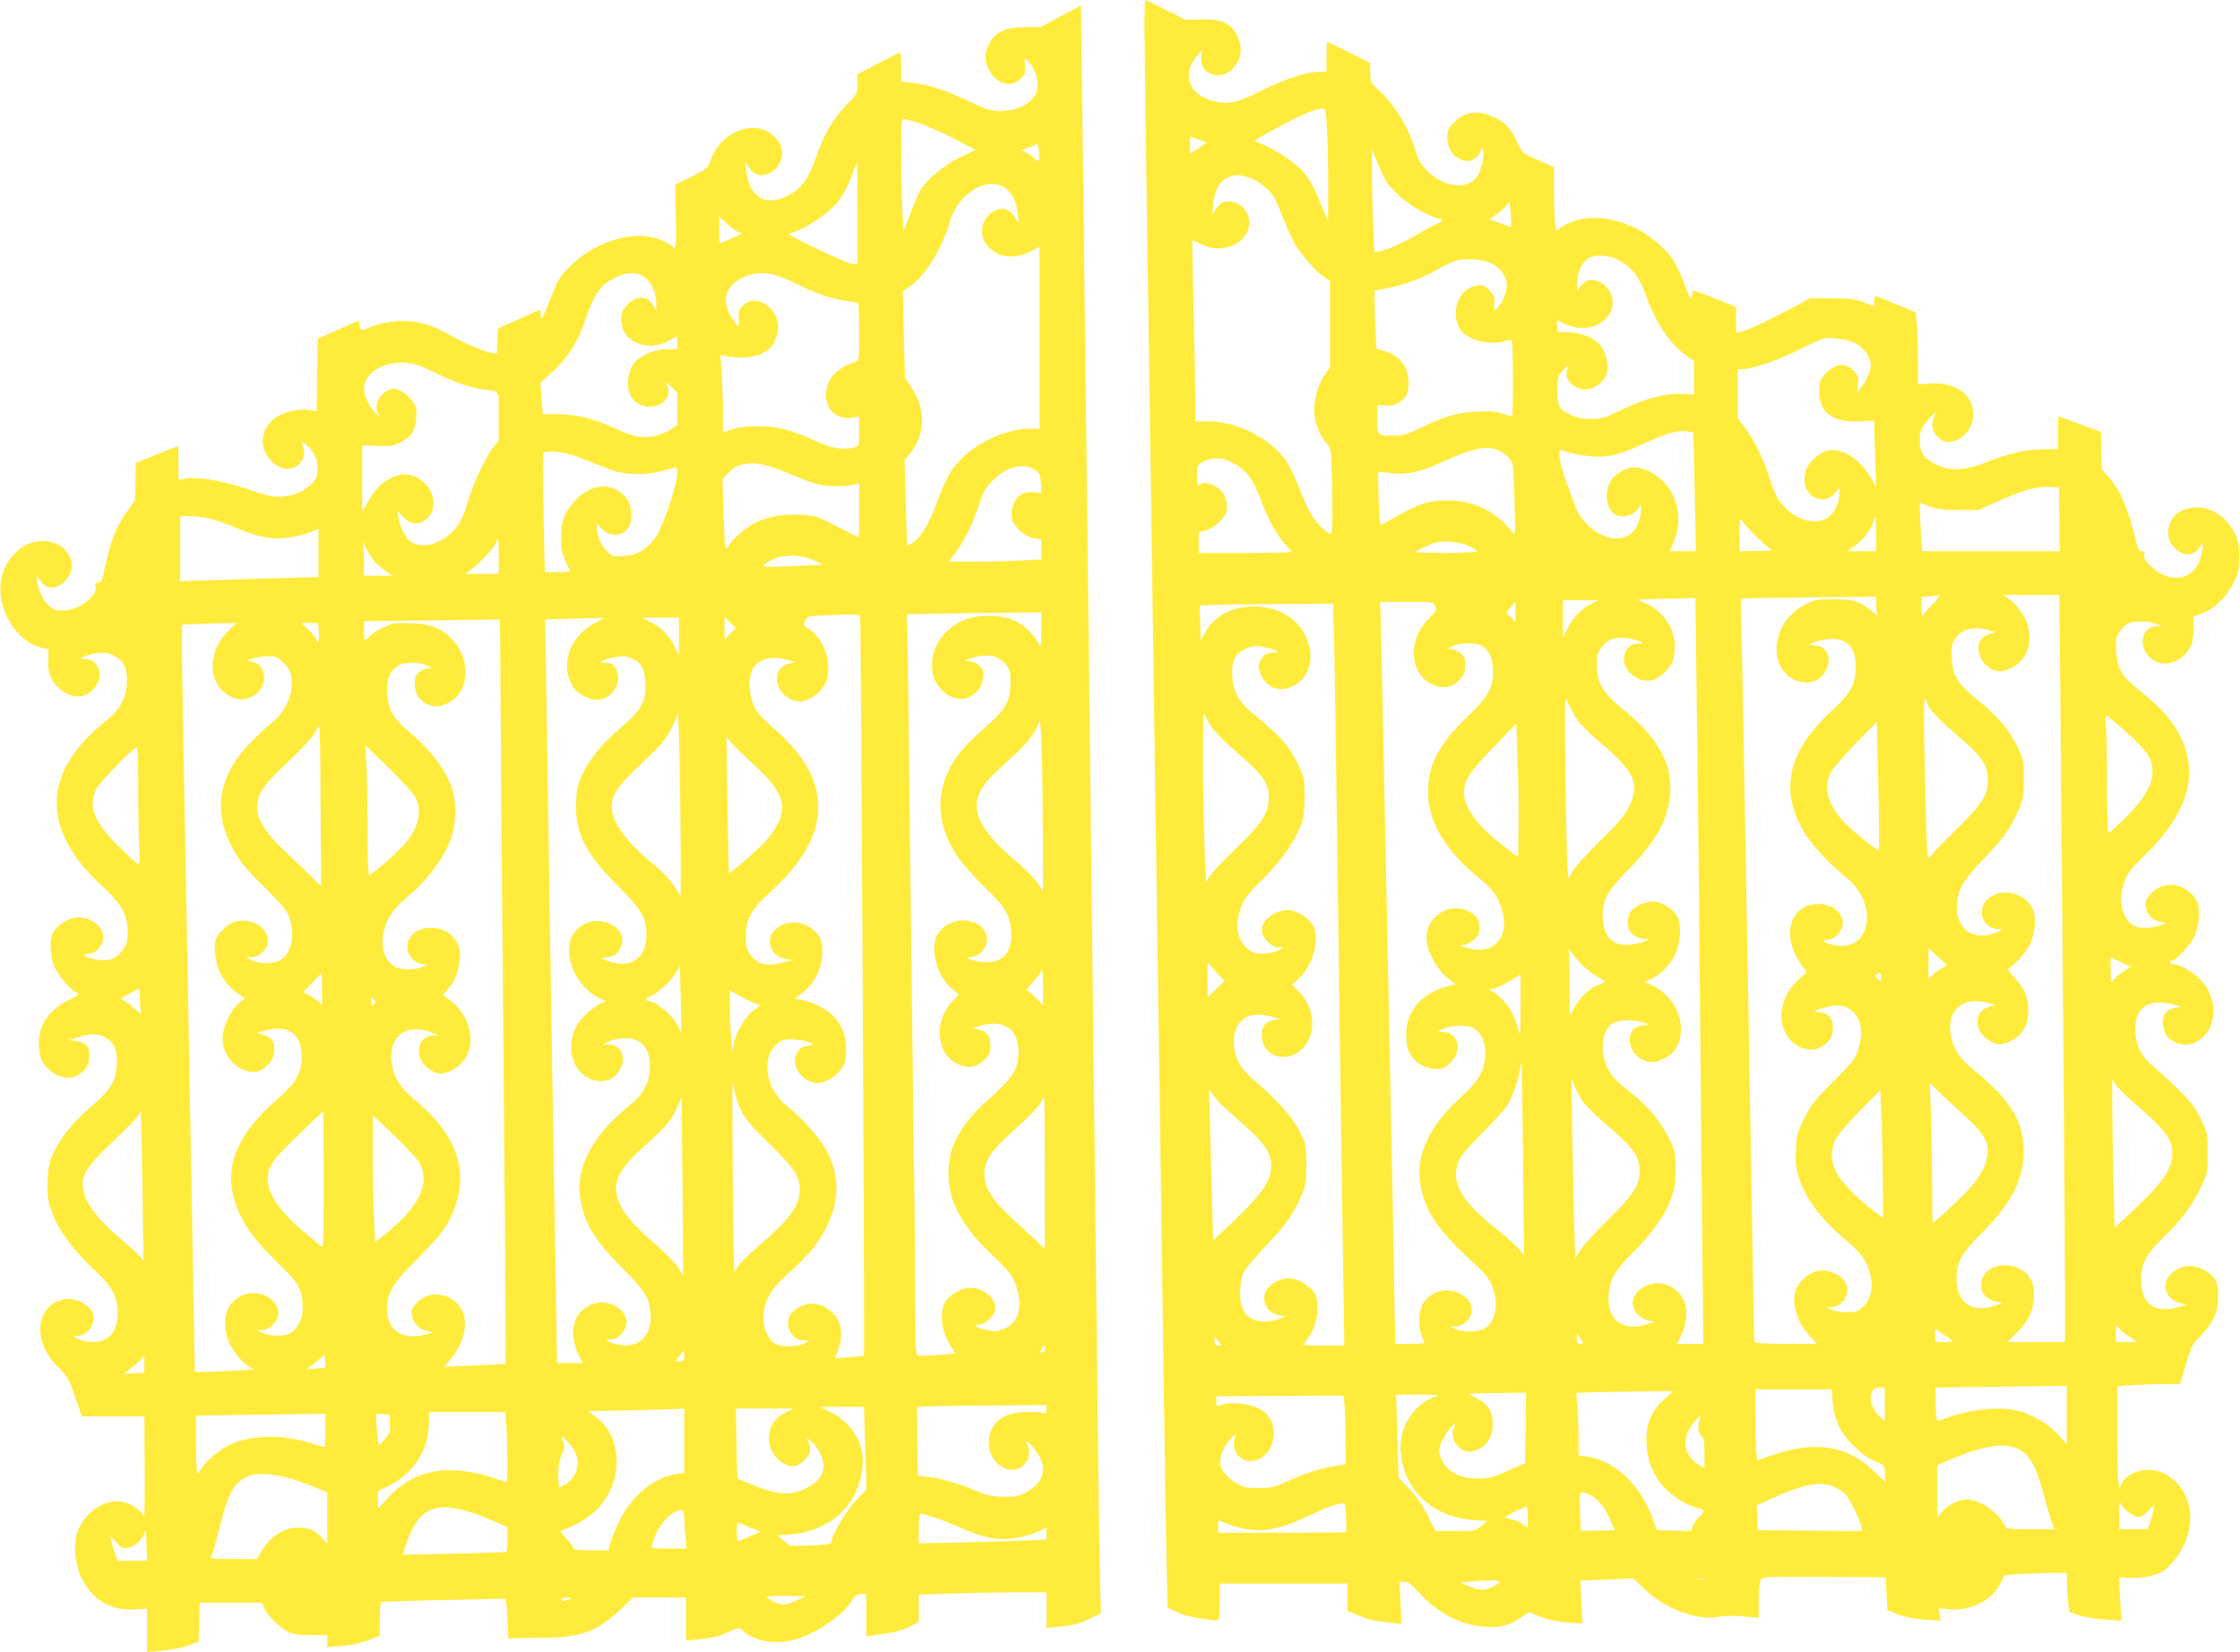 <?xml version="1.0" standalone="no"?>
<!DOCTYPE svg PUBLIC "-//W3C//DTD SVG 20010904//EN"
 "http://www.w3.org/TR/2001/REC-SVG-20010904/DTD/svg10.dtd">
<svg version="1.0" xmlns="http://www.w3.org/2000/svg"
 width="1280pt" height="944pt" viewBox="0 0 1280 944"
 preserveAspectRatio="xMidYMid meet">
<g transform="translate(0,944) scale(0.1,-0.1)"
fill="#ffeb3b" stroke="none">
<path d="M6540 9283 c0 -87 5 -446 10 -798 9 -607 17 -1149 40 -2760 5 -385
14 -1013 20 -1395 24 -1637 30 -2116 40 -2815 5 -407 13 -857 16 -1001 l6
-261 56 -27 c47 -23 159 -45 230 -46 9 0 12 28 12 105 l0 105 365 0 365 0 0
-78 0 -78 63 -26 c59 -26 77 -30 194 -43 l52 -6 -6 121 -6 120 28 0 c21 0 41
-15 86 -64 105 -115 237 -183 369 -193 90 -6 142 6 208 50 l49 34 69 -28 c47
-18 95 -28 153 -32 l84 -5 -6 122 -6 123 152 6 151 6 67 -64 c119 -112 295
-177 417 -155 34 6 92 7 145 2 l87 -8 0 101 c0 65 4 107 13 118 11 16 42 17
362 15 l350 -3 5 -93 5 -94 58 -23 c38 -16 89 -26 152 -31 l94 -7 -6 36 -5 35
64 -5 c124 -10 244 53 293 155 l19 39 81 7 c44 3 124 6 178 6 l97 0 1 -57 c1
-32 4 -82 7 -112 l7 -54 54 -18 c30 -11 97 -22 149 -25 l95 -7 -8 125 -7 124
62 -4 c40 -3 84 2 125 13 53 14 72 25 110 66 140 149 148 365 18 479 -55 48
-100 64 -168 58 -58 -5 -123 -44 -133 -80 -16 -61 -22 15 -22 271 l0 288 92 7
c50 3 130 6 178 6 l87 0 34 113 c30 101 38 117 81 160 74 74 102 136 103 227
0 82 -14 113 -68 145 -72 43 -141 38 -200 -14 -61 -56 -34 -147 52 -169 l36
-9 -45 -13 c-138 -39 -215 16 -215 155 0 95 25 143 126 242 105 102 163 179
213 283 41 84 41 86 41 200 0 113 -1 116 -39 195 -31 63 -57 98 -125 165 -47
47 -112 107 -144 133 -68 57 -97 110 -104 187 -11 114 38 180 130 180 29 0 70
-5 92 -12 l40 -12 -32 -5 c-71 -13 -92 -64 -61 -143 22 -58 115 -86 176 -54
125 65 135 251 20 363 -43 42 -117 82 -150 83 -10 0 -18 5 -18 10 0 6 5 10 10
10 24 0 109 93 131 143 31 71 33 174 3 213 -67 91 -177 103 -251 29 -36 -36
-42 -69 -19 -114 15 -29 52 -50 89 -52 44 -1 -47 -31 -99 -32 -64 -2 -99 20
-125 76 -25 55 -24 123 2 192 16 44 38 72 96 128 269 258 336 484 213 715 -42
80 -112 156 -219 241 -107 84 -134 130 -139 236 -3 61 -1 75 20 105 13 19 35
40 48 47 32 16 115 15 160 -2 l35 -13 -32 -1 c-90 -2 -109 -125 -28 -187 72
-55 175 -20 226 76 7 14 13 56 13 96 l-1 70 50 18 c68 24 140 94 180 175 29
58 32 75 32 151 0 73 -4 92 -27 136 -48 90 -127 144 -214 144 -96 0 -164 -58
-164 -140 0 -41 5 -55 30 -84 52 -58 113 -60 149 -3 24 37 25 29 10 -43 -32
-150 -181 -178 -298 -56 -24 24 -32 41 -28 55 4 16 0 21 -14 21 -13 0 -21 11
-29 43 -47 194 -92 303 -159 379 l-40 45 -3 108 -3 107 -119 44 c-66 24 -121
44 -123 44 -2 0 -3 -42 -3 -93 l0 -93 -85 -2 c-104 -2 -181 -19 -319 -72 -134
-51 -213 -55 -294 -14 -70 35 -92 68 -92 137 0 43 5 62 28 93 16 21 37 46 47
54 17 14 18 13 10 -5 -20 -48 -17 -81 9 -112 35 -42 76 -50 124 -25 98 50 118
184 40 261 -45 44 -115 65 -199 59 l-69 -5 0 132 c0 73 -3 165 -6 206 l-7 74
-110 45 c-60 25 -114 47 -118 48 -5 2 -9 -10 -9 -27 0 -17 -1 -31 -2 -31 -2 0
-28 10 -58 22 -46 19 -75 22 -181 23 l-127 0 -78 -43 c-134 -72 -277 -140
-311 -147 l-33 -7 0 74 0 74 -118 47 c-64 26 -120 47 -124 47 -4 0 -8 -15 -10
-32 -3 -29 -8 -20 -42 67 -49 124 -69 157 -137 221 -172 161 -424 207 -570
103 l-26 -18 -7 46 c-3 25 -6 107 -6 182 l0 136 -91 40 c-89 39 -91 41 -115
94 -35 78 -64 113 -120 143 -99 52 -182 45 -246 -23 -31 -32 -38 -47 -38 -80
0 -82 50 -139 122 -139 25 0 68 37 68 58 0 7 5 12 11 12 15 0 2 -94 -19 -139
-65 -139 -309 -57 -362 122 -37 129 -116 263 -201 341 -58 54 -59 56 -59 110
l0 56 -120 60 c-66 33 -122 60 -125 60 -3 0 -5 -38 -5 -85 l0 -85 -38 0 c-73
0 -196 -40 -327 -105 -151 -76 -201 -86 -288 -61 -138 40 -175 153 -86 258
l28 33 -5 -35 c-13 -98 98 -148 174 -78 56 53 67 124 30 198 -35 68 -88 92
-203 89 l-90 -2 -112 56 c-62 32 -115 57 -118 57 -3 0 -5 -71 -5 -157z m1043
-590 c4 -71 7 -216 7 -323 l-1 -195 -42 100 c-61 143 -69 156 -139 220 -58 52
-203 135 -239 135 -8 0 13 15 46 34 33 18 95 52 137 75 83 45 170 80 204 81
20 0 21 -7 27 -127z m-733 -51 l46 -17 -48 -32 -48 -31 0 49 c0 27 1 49 3 49
1 0 22 -8 47 -18z m1078 -249 c29 -40 89 -95 142 -130 54 -35 134 -73 155 -73
23 0 18 -18 -7 -26 -12 -3 -60 -29 -106 -56 -99 -59 -176 -94 -224 -103 l-35
-7 -6 159 c-4 87 -7 219 -7 293 l0 135 34 -82 c19 -45 43 -95 54 -110z m-803
36 c54 -15 121 -63 150 -107 13 -20 37 -75 54 -120 17 -46 46 -112 66 -148 39
-70 131 -174 176 -201 l29 -17 0 -249 0 -248 -25 -34 c-38 -49 -65 -135 -65
-207 0 -69 26 -139 72 -193 26 -30 26 -30 30 -273 3 -191 1 -242 -9 -242 -22
0 -88 67 -115 117 -15 26 -45 95 -68 152 -22 57 -54 123 -70 146 -89 129 -286
229 -447 227 l-73 -1 0 157 c-1 86 -5 319 -10 517 -5 198 -8 361 -6 362 1 1
24 -9 51 -23 96 -49 216 -19 260 66 44 85 -22 187 -115 178 -26 -2 -40 -11
-58 -38 l-24 -35 4 55 c6 75 34 131 78 152 41 21 60 22 115 7z m1508 -217 c5
-67 4 -73 -11 -66 -9 4 -38 15 -65 24 l-47 17 39 26 c22 15 48 37 58 51 10 13
19 23 19 23 1 -1 4 -35 7 -75z m633 -268 c67 -41 100 -87 140 -194 61 -165
138 -278 233 -344 l41 -29 0 -96 0 -96 -70 3 c-94 5 -207 -25 -345 -91 -99
-47 -117 -52 -176 -51 -51 0 -79 6 -121 27 -63 31 -68 43 -68 153 0 60 2 67
36 102 22 23 31 29 25 15 -26 -53 0 -100 67 -124 62 -21 141 29 157 100 8 36
-10 106 -36 143 -31 43 -116 79 -187 79 l-60 1 -4 34 c-2 19 -2 34 -1 34 2 0
20 -8 41 -19 108 -54 228 -20 269 76 32 78 -31 173 -115 173 -28 0 -63 -28
-75 -60 -3 -8 -6 6 -6 32 -1 64 25 126 63 150 46 28 130 21 192 -18z m-741
-10 c52 -27 85 -76 85 -126 0 -42 -26 -103 -56 -130 -18 -16 -19 -15 -16 27 4
39 0 49 -27 76 -28 28 -37 31 -73 26 -104 -14 -155 -156 -92 -252 36 -56 164
-90 248 -66 22 6 42 8 45 6 7 -8 9 -435 1 -435 -3 0 -28 7 -54 16 -37 13 -71
15 -149 11 -113 -5 -184 -26 -326 -96 -72 -35 -95 -41 -147 -41 -95 0 -94 -1
-94 94 l0 81 45 -3 c52 -5 105 22 123 63 18 39 14 111 -8 155 -23 45 -65 78
-123 95 l-42 12 -7 164 c-3 90 -5 165 -4 166 1 2 36 9 77 17 91 17 189 54 276
102 36 21 82 43 102 51 53 19 167 13 216 -13z m2078 -456 c51 -28 87 -80 87
-125 0 -34 -24 -89 -59 -132 l-19 -25 5 46 c5 40 2 49 -24 78 -49 55 -122 41
-177 -34 -16 -20 -21 -42 -21 -85 1 -120 79 -177 232 -169 l83 4 0 -45 c0 -25
3 -111 6 -191 l5 -145 -33 59 c-55 100 -163 167 -242 152 -41 -8 -105 -61
-122 -102 -29 -70 -7 -145 49 -169 43 -18 82 -9 112 27 l25 30 0 -37 c0 -50
-21 -96 -59 -128 -72 -60 -211 -16 -284 91 -14 20 -38 75 -53 122 -35 113 -84
214 -139 289 l-45 61 0 140 0 140 23 0 c57 0 192 45 312 104 72 36 139 67 150
70 43 11 147 -3 188 -26z m-928 -510 c1 -1 6 -155 9 -340 l7 -338 -74 0 -75 0
24 58 c63 152 2 326 -138 396 -64 32 -111 33 -162 3 -54 -30 -78 -67 -84 -125
-5 -54 15 -104 47 -122 48 -25 111 -5 140 45 10 17 11 11 7 -33 -13 -132 -109
-184 -231 -126 -55 26 -120 96 -138 147 -8 23 -32 87 -53 142 -20 55 -39 122
-42 149 -4 44 -2 48 14 42 50 -19 146 -36 207 -36 76 0 137 18 272 80 112 52
179 71 228 66 21 -3 40 -6 42 -8z m-1112 -102 c18 -7 44 -26 58 -42 27 -29 27
-30 33 -239 6 -191 5 -208 -9 -190 -96 124 -222 185 -380 185 -97 0 -157 -19
-271 -84 -54 -31 -101 -56 -105 -56 -7 0 -18 288 -12 301 1 3 31 2 65 -4 89
-13 168 3 290 59 182 83 262 100 331 70z m-1546 -58 c99 -43 140 -94 192 -237
34 -94 94 -199 140 -248 17 -18 31 -34 31 -37 0 -4 -119 -6 -265 -6 l-265 0 0
58 0 59 43 13 c25 7 57 28 80 52 31 32 37 46 37 81 0 54 -17 86 -59 114 -37
25 -80 30 -99 11 -9 -9 -12 2 -12 50 0 60 1 63 33 82 36 23 102 26 144 8z
m4751 -335 l2 -183 -393 0 -394 0 -6 107 c-4 58 -7 121 -7 139 l0 32 53 -21
c42 -17 74 -21 167 -22 l115 0 110 49 c144 65 216 85 290 83 l60 -2 3 -182z
m-1048 -83 l0 -100 -82 0 -81 0 41 30 c50 36 98 100 107 141 4 16 8 29 11 29
2 0 4 -45 4 -100z m-690 -10 c30 -31 66 -63 80 -72 24 -16 22 -17 -72 -17
l-98 -1 1 98 c0 94 1 96 17 72 9 -14 41 -50 72 -80z m-1633 -62 c24 -11 43
-24 43 -29 0 -5 -79 -9 -175 -9 -96 0 -175 2 -175 5 0 8 79 45 117 55 52 12
138 2 190 -22z m2643 -335 c-30 -32 -55 -60 -57 -62 -2 -2 -3 21 -3 52 l0 56
48 4 c26 2 51 4 56 5 5 1 -15 -24 -44 -55z m734 -630 c12 -1234 26 -2941 26
-3265 l0 -318 -164 0 -164 0 57 58 c66 65 95 133 94 217 0 67 -23 109 -76 140
-99 57 -226 9 -227 -87 0 -50 34 -88 86 -97 l39 -7 -54 -18 c-124 -42 -211 21
-211 154 0 97 29 149 143 262 170 168 243 313 241 473 -3 170 -72 282 -279
455 -66 55 -93 85 -111 124 -46 99 -41 187 15 240 36 34 90 43 163 26 l53 -13
-40 -11 c-91 -26 -86 -146 8 -196 41 -22 49 -23 85 -12 86 26 132 90 132 183
0 79 -19 126 -74 186 -46 51 -49 56 -30 66 34 18 91 84 114 131 29 61 37 150
17 197 -40 96 -177 130 -256 63 -72 -60 -33 -173 61 -174 22 -1 22 -1 -5 -16
-15 -8 -49 -17 -75 -20 -100 -11 -168 66 -159 181 6 86 35 135 151 255 114
118 160 183 202 285 26 62 29 82 29 175 0 100 -2 109 -36 180 -47 99 -116 180
-232 273 -114 92 -140 135 -145 242 -2 57 1 76 18 103 35 56 109 75 195 50
l40 -11 -28 -8 c-16 -4 -35 -13 -44 -20 -62 -52 -14 -174 77 -194 49 -11 130
34 160 87 38 66 35 155 -6 228 -17 30 -50 70 -73 88 l-43 32 160 0 160 0 6
-687z m-1054 638 c0 -22 3 -48 7 -58 5 -14 -1 -11 -26 10 -73 61 -107 72 -221
72 -91 0 -111 -3 -155 -25 -99 -49 -162 -134 -172 -234 -13 -121 63 -216 172
-216 131 0 176 200 47 212 l-37 4 30 13 c17 8 54 16 84 19 103 9 156 -45 155
-158 0 -102 -28 -152 -139 -255 -252 -231 -300 -457 -150 -700 42 -68 149
-182 229 -245 105 -82 150 -209 110 -310 -29 -71 -91 -98 -180 -80 -56 12 -73
30 -28 30 39 0 84 50 84 95 0 99 -153 146 -244 74 -65 -51 -76 -156 -26 -256
17 -33 39 -68 50 -78 19 -17 19 -18 -32 -64 -91 -82 -123 -200 -79 -297 40
-89 147 -130 216 -83 44 30 60 61 59 111 -2 49 -30 80 -73 82 -43 1 -39 12 12
24 76 19 87 20 121 11 82 -23 119 -112 92 -219 -20 -78 -29 -90 -164 -225 -93
-94 -115 -123 -153 -198 -39 -80 -43 -97 -47 -177 -3 -70 0 -103 16 -157 34
-110 118 -228 237 -331 103 -90 125 -113 144 -151 53 -104 47 -206 -15 -261
-30 -26 -42 -30 -92 -30 -31 1 -70 7 -87 15 l-30 13 28 1 c41 1 75 29 88 70
15 52 -8 96 -64 122 -71 32 -127 22 -184 -33 -42 -40 -57 -87 -48 -146 10 -67
37 -124 85 -176 l43 -46 -177 0 c-133 0 -178 3 -180 13 -3 6 -9 334 -15 727
-7 393 -16 951 -21 1240 -5 289 -14 786 -20 1105 -5 319 -13 714 -16 877 l-7
298 169 3 c93 1 267 4 387 5 l217 2 0 -39z m-1026 -433 c7 -470 20 -1733 32
-3065 l7 -733 -75 0 -75 0 23 47 c64 136 25 258 -94 294 -80 23 -182 -36 -182
-106 0 -46 40 -92 88 -101 l37 -7 -40 -14 c-139 -48 -233 22 -223 166 7 92 35
140 143 247 104 103 177 207 214 303 20 54 25 84 25 167 1 99 0 103 -41 185
-47 95 -121 183 -221 260 -88 69 -118 104 -138 163 -33 98 -13 201 47 231 34
18 109 19 164 3 l40 -12 -37 -6 c-48 -9 -66 -25 -74 -64 -13 -71 51 -146 124
-146 43 0 105 32 131 68 84 119 18 305 -133 373 l-40 18 29 11 c49 19 109 75
140 131 39 72 47 187 16 237 -24 38 -72 69 -119 78 -42 8 -115 -19 -142 -53
-24 -31 -26 -85 -4 -118 17 -26 77 -51 95 -39 8 4 9 3 5 -4 -10 -16 -73 -32
-127 -32 -84 0 -130 59 -131 164 0 95 25 142 147 266 111 115 172 200 204 284
88 236 17 429 -231 629 -119 96 -153 152 -153 258 0 56 4 71 28 102 36 47 88
62 160 47 71 -14 94 -30 45 -30 -27 0 -42 -6 -57 -26 -74 -94 58 -227 167
-170 36 19 78 65 91 99 6 16 11 54 11 86 0 102 -66 198 -167 243 -24 10 -43
20 -43 21 0 1 74 4 164 5 l164 4 6 -464z m-599 433 c-52 -24 -110 -84 -140
-146 l-24 -50 -1 108 0 107 103 0 102 0 -40 -19z m-894 -15 c10 -22 7 -29 -39
-75 -128 -128 -105 -332 44 -381 50 -17 95 -5 133 34 27 28 33 42 33 82 1 40
-3 51 -26 71 -15 12 -39 23 -54 24 -26 1 -26 1 8 16 46 20 130 22 164 4 45
-24 67 -72 68 -144 0 -99 -25 -145 -146 -262 -166 -160 -226 -276 -226 -434 1
-168 100 -334 297 -493 75 -61 108 -109 128 -185 42 -160 -58 -258 -210 -208
-36 11 -37 13 -13 14 15 1 42 14 59 29 25 22 32 36 33 69 1 48 -21 78 -71 99
-118 50 -247 -50 -230 -178 9 -70 66 -168 120 -208 l47 -35 -44 -11 c-153 -39
-241 -141 -241 -279 1 -82 18 -121 71 -161 25 -19 51 -29 87 -32 47 -3 55 -1
90 30 75 64 56 172 -31 180 l-37 4 30 13 c50 23 137 26 174 6 47 -24 75 -91
68 -165 -7 -85 -43 -144 -141 -233 -238 -217 -294 -429 -173 -662 41 -79 125
-173 275 -308 59 -53 90 -111 99 -187 8 -67 -18 -135 -61 -161 -37 -23 -126
-25 -171 -4 l-30 13 33 1 c47 1 92 48 92 94 0 45 -30 81 -85 102 -72 28 -154
0 -195 -67 -24 -40 -27 -132 -5 -185 8 -19 15 -37 15 -39 0 -2 -38 -4 -83 -4
l-84 0 -7 382 c-3 211 -11 590 -16 843 -12 582 -27 1340 -40 1975 -5 272 -13
618 -16 768 l-7 272 152 0 c151 0 151 0 162 -24z m459 -33 l0 -58 -26 27 -27
26 24 31 c13 16 25 30 27 30 1 1 2 -25 2 -56z m-1036 -185 c3 -128 10 -600 16
-1048 13 -1036 28 -2065 36 -2567 l6 -393 -116 0 c-64 0 -116 2 -116 5 0 3 13
23 29 45 36 50 55 125 48 193 -4 43 -10 56 -44 88 -72 67 -157 71 -226 10 -62
-56 -32 -152 52 -168 l36 -6 -33 -14 c-45 -18 -111 -20 -150 -4 -52 22 -77 73
-76 156 1 42 8 86 18 108 9 22 67 92 129 157 116 121 160 184 206 292 23 55
26 77 26 174 0 108 -1 112 -39 188 -40 82 -130 181 -273 304 -69 59 -103 127
-103 208 0 127 88 183 225 142 l40 -12 -32 -5 c-53 -10 -73 -34 -73 -88 1
-128 155 -168 243 -64 73 87 57 230 -36 319 l-35 34 39 35 c78 70 120 214 86
295 -18 43 -78 86 -131 95 -74 12 -166 -49 -166 -110 0 -52 69 -115 109 -99 9
3 12 1 7 -6 -9 -16 -72 -32 -123 -32 -33 0 -50 7 -77 31 -59 51 -71 137 -34
236 17 47 39 75 120 155 105 104 183 213 219 306 19 47 23 77 24 167 0 107 -1
112 -37 185 -56 113 -99 161 -271 303 -67 55 -99 114 -105 196 -6 92 14 136
77 164 40 17 52 18 105 9 66 -13 98 -32 52 -32 -39 0 -61 -15 -76 -50 -11 -26
-10 -37 4 -73 30 -77 108 -107 182 -69 49 25 72 51 90 99 19 54 17 104 -6 167
-50 132 -198 209 -360 186 -107 -15 -182 -66 -228 -154 l-21 -38 -3 101 -3
100 70 4 c39 2 210 4 381 5 l312 2 6 -232z m1379 -416 c21 -36 72 -87 154
-157 185 -158 214 -226 153 -353 -27 -55 -57 -91 -166 -197 -73 -71 -144 -150
-157 -174 l-25 -43 -6 93 c-3 52 -8 290 -11 529 -4 397 -4 432 10 395 9 -22
30 -64 48 -93z m2007 87 c0 -27 62 -96 168 -186 145 -124 174 -164 180 -244 7
-96 -24 -148 -188 -309 -76 -74 -142 -144 -148 -154 -7 -14 -11 45 -16 205
-14 563 -16 710 -6 704 6 -3 10 -11 10 -16z m-4089 -141 c17 -26 76 -87 132
-135 169 -146 197 -185 197 -274 0 -85 -43 -151 -189 -290 -69 -66 -136 -136
-147 -155 l-22 -35 -6 123 c-12 256 -17 864 -5 838 5 -14 24 -46 40 -72z
m5228 -31 c65 -57 113 -109 128 -136 55 -104 16 -208 -130 -353 -49 -49 -93
-88 -98 -88 -5 0 -9 121 -9 283 0 155 -3 306 -6 335 -4 28 -3 52 2 52 5 0 56
-42 113 -93z m-1413 -674 c-7 -8 -122 83 -187 147 -103 102 -134 207 -88 295
12 22 76 96 142 165 l122 125 8 -363 c5 -200 6 -366 3 -369z m-2059 115 l-2
-157 -72 55 c-156 117 -237 225 -237 314 0 71 29 116 169 260 l130 135 7 -225
c5 -124 7 -296 5 -382z m357 -766 c22 -23 61 -55 88 -70 26 -15 48 -29 48 -32
0 -4 -16 -12 -36 -19 -49 -18 -100 -65 -135 -125 l-29 -51 0 177 c0 97 -3 185
-6 195 -3 12 1 10 13 -7 10 -14 36 -44 57 -68z m2062 -26 c-17 -10 -41 -27
-53 -39 l-23 -20 0 87 0 88 53 -49 54 -48 -31 -19z m1039 -17 c-22 -14 -48
-36 -57 -50 -17 -23 -17 -22 -17 53 l-1 77 58 -27 58 -27 -41 -26z m-5158 -34
l21 -20 -49 -48 -49 -48 0 101 0 102 28 -34 c15 -18 37 -42 49 -53z m3773 -2
c0 -26 0 -26 -20 -8 -16 14 -17 20 -8 27 22 13 28 9 28 -19z m-2061 -165 c-1
-166 -2 -178 -13 -133 -24 99 -76 175 -152 222 -18 11 -17 12 7 12 14 1 54 19
90 41 35 21 65 39 67 40 1 0 2 -82 1 -182z m14 -873 l6 -550 -29 36 c-17 20
-79 76 -139 123 -199 158 -258 273 -201 391 11 23 70 91 131 151 60 60 123
129 139 152 31 47 64 140 75 210 4 24 8 42 10 40 1 -2 5 -250 8 -553z m350
319 c18 -22 81 -83 142 -135 135 -117 167 -159 173 -234 7 -91 -26 -146 -184
-301 -73 -72 -144 -150 -157 -173 l-25 -43 -6 173 c-3 96 -8 327 -11 514 l-5
340 21 -50 c11 -27 35 -68 52 -91z m3123 20 c202 -175 238 -222 237 -310 -1
-91 -58 -169 -264 -360 l-66 -61 -6 276 c-4 152 -7 344 -7 426 l0 150 19 -31
c10 -17 49 -57 87 -90z m-954 -86 c115 -105 144 -154 135 -229 -8 -67 -47
-134 -121 -211 -52 -54 -186 -178 -193 -178 -1 0 -2 96 -2 213 -1 116 -4 296
-7 400 l-7 187 49 -47 c28 -27 93 -87 146 -135z m-4186 7 c184 -158 227 -214
228 -296 0 -92 -55 -169 -265 -366 l-67 -63 -6 213 c-3 116 -8 311 -11 432
l-6 220 29 -41 c16 -22 60 -66 98 -99z m3723 -383 l1 -213 -62 47 c-92 70
-181 164 -207 218 -31 63 -31 128 -1 186 12 25 75 98 139 163 l116 118 6 -153
c4 -84 7 -249 8 -366z m1408 -891 l46 -31 -61 0 -62 0 0 52 c0 49 1 51 15 31
8 -11 36 -35 62 -52z m-1039 -2 c17 -12 32 -23 32 -25 0 -2 -22 -4 -49 -4
l-49 0 -4 40 c-3 38 -3 39 17 24 11 -8 35 -24 53 -35z m-2095 -11 c17 -27 17
-28 -3 -28 -16 0 -20 7 -20 32 0 17 1 29 3 27 2 -2 11 -16 20 -31z m-2069 -15
c19 -23 19 -23 -2 -23 -17 0 -22 6 -22 27 0 14 1 24 3 22 1 -2 11 -14 21 -26z
m4846 -420 l0 -167 -49 55 c-57 63 -155 120 -239 138 -107 22 -254 8 -386 -38
-33 -12 -62 -21 -66 -21 -4 0 -8 43 -9 95 l-2 95 213 3 c117 1 286 3 376 5
l162 2 0 -167z m-1040 60 l0 -96 -26 24 c-71 66 -73 169 -4 169 l30 0 0 -97z
m-298 20 c9 -108 41 -177 117 -254 46 -45 84 -73 124 -89 55 -23 57 -25 57
-61 0 -21 3 -45 7 -55 3 -9 -25 14 -63 52 -156 156 -347 185 -606 91 l-66 -24
-6 45 c-3 25 -6 116 -6 203 l0 159 219 0 218 0 5 -67z m-960 12 c-72 -65 -103
-132 -104 -226 -1 -169 77 -296 229 -373 29 -14 58 -26 65 -26 7 0 19 -4 27
-9 11 -7 6 -17 -23 -45 -20 -20 -36 -46 -36 -57 0 -19 -6 -20 -102 -17 l-101
3 -18 52 c-67 198 -219 346 -378 368 l-51 7 0 102 c0 57 -3 137 -6 179 l-7 76
89 4 c49 1 174 4 278 5 l188 2 -50 -45z m-794 -166 l-3 -202 -100 -43 c-87
-38 -110 -44 -171 -44 -99 0 -169 35 -202 102 -20 40 -22 52 -13 85 11 40 66
123 82 123 6 0 6 -8 -1 -19 -17 -32 -11 -68 15 -99 33 -40 74 -48 120 -26 55
26 85 77 85 145 0 70 -27 115 -89 146 -24 12 -45 24 -48 26 -2 3 71 5 162 6
l165 2 -2 -202z m-1030 -11 l3 -196 -72 -12 c-85 -15 -176 -45 -274 -91 -61
-28 -81 -33 -150 -33 -59 -1 -89 4 -115 18 -55 29 -99 76 -106 113 -9 46 18
111 62 154 26 24 33 28 25 12 -32 -63 13 -143 82 -143 127 0 184 186 86 277
-50 46 -186 69 -253 43 -24 -9 -26 -8 -26 20 l0 30 358 2 c196 2 362 3 367 2
6 0 11 -75 13 -196z m509 188 c-124 -45 -206 -179 -193 -317 20 -219 184 -370
417 -386 l77 -6 -33 -28 c-32 -28 -35 -29 -148 -29 l-115 0 -42 85 c-28 58
-61 107 -104 153 l-64 67 -7 238 -7 237 128 0 c120 -1 126 -2 91 -14z m1513
-140 c-12 -31 -5 -70 16 -87 10 -8 14 -36 14 -96 l0 -85 -32 20 c-97 60 -103
164 -15 259 25 28 31 24 17 -11z m1792 -146 c86 -24 129 -90 177 -275 18 -66
39 -137 46 -157 l15 -38 -140 0 c-111 0 -140 3 -140 14 0 7 -19 35 -42 61 -47
54 -125 95 -178 95 -49 0 -112 -32 -143 -71 l-27 -34 0 151 0 151 73 31 c174
73 279 94 359 72z m-1017 -229 c22 -10 50 -29 62 -42 24 -26 78 -137 89 -182
l6 -27 -298 2 -299 3 -3 71 -3 71 88 40 c179 82 280 100 358 64z m-1397 -45
c43 -23 79 -66 111 -136 l29 -65 -95 -3 c-53 -1 -97 -1 -98 0 -2 2 -5 51 -7
111 -3 98 -2 107 15 107 10 0 30 -6 45 -14z m3081 -103 c47 -32 68 -29 108 13
l34 37 -7 -39 c-3 -21 -12 -54 -20 -71 l-13 -33 -80 0 -81 0 0 83 c0 72 2 79
13 57 7 -13 28 -35 46 -47z m-4477 -24 c2 -44 1 -83 -1 -85 -2 -2 -168 -4
-368 -4 l-363 0 0 35 c0 19 1 35 3 35 1 0 27 -9 57 -21 143 -55 258 -45 431
36 119 56 188 82 221 84 14 1 17 -12 20 -80z m1038 0 l0 -60 -30 21 c-16 12
-46 24 -65 27 -19 3 -35 8 -35 12 1 6 107 58 123 60 4 1 7 -26 7 -60z m1008
-356 c-10 -2 -28 -2 -40 0 -13 2 -5 4 17 4 22 1 32 -1 23 -4z m-1168 -14 c0
-5 -20 -19 -45 -30 -47 -21 -72 -19 -140 9 l-40 17 55 6 c97 10 170 10 170 -2z"/>
<path d="M6060 9347 l-115 -62 -85 0 c-112 0 -174 -28 -207 -95 -29 -55 -29
-92 -2 -148 41 -83 125 -107 181 -52 27 28 30 36 25 76 -5 44 -4 45 15 27 33
-30 58 -89 58 -137 0 -87 -90 -150 -215 -150 -54 0 -76 7 -181 56 -138 65
-228 95 -319 104 l-65 7 0 83 c0 46 -3 84 -6 84 -4 0 -60 -28 -125 -62 l-119
-63 0 -55 c0 -55 -1 -56 -68 -125 -76 -79 -123 -162 -173 -304 -39 -113 -76
-164 -148 -204 -129 -73 -228 -20 -247 133 l-6 55 24 -35 c74 -109 235 21 173
140 -8 16 -31 41 -51 56 -106 82 -288 4 -341 -146 -18 -52 -19 -53 -111 -99
l-93 -46 3 -182 c3 -171 0 -200 -18 -172 -3 6 -31 22 -61 35 -147 65 -372 3
-523 -146 -63 -62 -70 -74 -118 -196 -43 -109 -51 -123 -52 -91 0 20 -1 37 -3
37 -1 0 -57 -24 -122 -54 l-120 -54 -3 -72 -3 -72 -34 6 c-49 10 -155 56 -252
111 -156 87 -300 94 -475 21 -12 -6 -18 0 -23 22 l-6 30 -117 -52 -117 -52 -3
-206 -2 -207 -53 6 c-77 8 -161 -19 -208 -66 -80 -79 -56 -206 48 -260 78 -40
164 35 135 119 -10 28 -10 29 9 17 11 -7 32 -29 46 -51 21 -30 27 -50 27 -92
0 -46 -4 -58 -29 -85 -44 -45 -101 -71 -171 -77 -54 -4 -77 1 -195 41 -143 49
-279 73 -355 61 l-44 -6 0 96 c0 53 -1 96 -3 96 -2 0 -57 -22 -123 -48 l-119
-48 -1 -106 -1 -105 -47 -66 c-68 -96 -93 -162 -141 -384 -4 -15 -13 -23 -25
-23 -16 0 -19 -5 -14 -24 13 -54 -101 -136 -189 -136 -37 0 -53 6 -80 30 -33
29 -67 107 -67 154 0 18 3 16 20 -11 67 -110 228 26 166 141 -37 69 -125 100
-213 75 -70 -19 -143 -95 -167 -173 -55 -174 63 -394 230 -430 l31 -7 -1 -67
c-1 -54 4 -75 24 -110 29 -51 92 -92 141 -92 98 0 165 117 106 186 -17 20 -33
27 -56 26 -43 -1 -31 13 23 27 65 16 107 14 143 -9 51 -31 68 -65 68 -140 0
-94 -36 -163 -120 -230 -369 -294 -375 -622 -16 -949 100 -92 133 -147 139
-233 6 -74 -2 -100 -39 -143 -37 -42 -81 -52 -155 -36 -58 13 -72 31 -25 31
40 0 81 49 81 97 0 71 -99 128 -180 104 -47 -14 -98 -55 -112 -90 -14 -38 -11
-116 7 -172 18 -53 101 -153 137 -165 16 -5 7 -12 -50 -40 -122 -59 -180 -155
-169 -276 4 -46 12 -68 34 -96 58 -71 139 -91 199 -50 39 27 54 56 54 107 0
51 -19 73 -71 81 l-44 6 54 17 c69 22 107 21 150 -1 51 -26 73 -73 69 -152 -5
-99 -34 -147 -142 -240 -108 -92 -175 -174 -219 -267 -27 -58 -32 -82 -35
-163 -3 -77 0 -107 17 -157 41 -120 122 -232 262 -362 91 -84 122 -144 122
-236 1 -129 -79 -190 -205 -155 -21 6 -40 16 -44 22 -4 7 -3 8 4 4 6 -4 27 0
47 8 40 17 69 70 59 110 -13 55 -103 104 -167 91 -166 -34 -185 -241 -36 -387
54 -53 62 -66 98 -170 l39 -113 178 0 179 0 2 -295 c1 -162 -1 -288 -4 -280
-18 47 -91 90 -156 90 -95 0 -199 -85 -228 -187 -19 -69 -8 -179 24 -245 65
-133 166 -194 308 -186 l69 4 0 -124 0 -123 85 7 c47 4 114 17 148 29 l62 23
3 111 3 111 178 0 179 0 12 -31 c18 -41 86 -110 135 -134 31 -16 61 -20 132
-20 l93 0 0 -34 0 -34 87 7 c55 5 109 16 150 33 l63 25 0 93 c0 52 4 96 8 99
4 2 166 8 359 12 l352 7 5 -34 c3 -19 7 -70 8 -114 l3 -80 30 2 c17 2 94 3
173 3 212 1 304 36 441 165 l68 65 152 0 151 0 0 -123 0 -123 88 9 c62 6 105
17 151 38 63 29 64 29 85 10 58 -53 156 -76 255 -61 128 20 309 135 371 235
17 27 28 35 51 35 l29 0 0 -121 0 -121 33 5 c17 3 59 9 92 13 34 4 85 19 118
35 l57 29 0 79 0 78 203 6 c111 4 275 7 365 7 l162 0 0 -101 0 -102 83 7 c63
5 99 15 155 41 l73 34 -6 218 c-3 120 -10 632 -15 1138 -6 506 -15 1291 -20
1745 -5 454 -14 1217 -20 1695 -10 891 -21 1793 -41 3450 -6 517 -12 941 -12
942 -1 1 -54 -26 -117 -60z m-814 -608 c38 -12 127 -52 199 -88 l130 -68 -87
-41 c-90 -43 -189 -125 -228 -187 -11 -18 -37 -78 -58 -135 l-39 -102 -6 114
c-4 62 -7 206 -7 321 0 170 2 207 14 207 8 0 45 -10 82 -21z m692 -174 c3 -47
-6 -56 -29 -29 -7 8 -26 22 -43 31 l-30 15 38 13 c21 7 40 16 43 19 11 11 17
-4 21 -49z m-1038 -346 l0 -291 -37 6 c-37 6 -352 155 -353 167 0 3 17 11 38
17 44 14 140 73 196 123 51 44 97 118 126 202 13 37 25 67 27 67 2 0 3 -131 3
-291z m841 148 c42 -27 66 -75 75 -147 l6 -55 -24 35 c-31 46 -63 57 -110 37
-71 -30 -99 -123 -56 -187 53 -80 157 -99 258 -47 l50 26 0 -519 0 -520 -50 0
c-127 0 -281 -64 -384 -160 -70 -66 -94 -108 -157 -273 -46 -122 -90 -193
-135 -219 l-31 -18 -7 246 -7 245 26 31 c94 111 98 258 11 387 l-35 51 -6 248
-6 247 46 33 c87 63 177 210 224 369 47 158 211 258 312 190z m-1513 -257 c8
0 12 -3 9 -6 -6 -6 -117 -54 -124 -54 -2 0 -3 34 -3 76 l0 76 51 -46 c28 -25
58 -46 67 -46z m-550 -250 c41 -25 71 -89 72 -150 l0 -45 -19 32 c-35 57 -99
55 -151 -3 -25 -29 -30 -43 -30 -84 0 -124 151 -187 278 -115 l42 24 0 -37 0
-37 -63 -1 c-72 -1 -154 -38 -187 -84 -42 -59 -43 -157 -3 -202 82 -93 246
-20 192 85 -8 16 -1 12 25 -12 l36 -35 0 -93 0 -93 -37 -24 c-50 -33 -123 -50
-181 -43 -26 3 -85 24 -132 46 -122 57 -227 84 -332 84 l-86 0 -7 90 -7 89 71
65 c87 79 148 178 192 313 37 110 73 169 126 202 82 51 147 61 201 28z m865
-38 c119 -59 198 -87 288 -101 35 -6 67 -11 72 -11 4 0 7 -74 7 -165 0 -149
-2 -166 -17 -171 -114 -36 -173 -101 -173 -191 0 -85 60 -140 144 -131 l46 6
0 -84 c0 -83 0 -84 -27 -91 -62 -17 -128 -6 -219 35 -153 69 -225 87 -339 86
-66 -1 -115 -7 -144 -18 -24 -9 -46 -16 -48 -16 -3 0 -3 35 -2 78 2 42 -1 141
-5 220 l-9 143 39 -8 c64 -13 152 -6 199 17 50 24 70 51 87 113 33 127 -112
244 -197 160 -24 -24 -27 -34 -23 -75 6 -54 -5 -52 -42 8 -64 103 -31 193 87
237 81 30 155 19 276 -41z m-2061 -510 c115 -56 203 -88 275 -97 103 -13 93 3
93 -154 l0 -138 -31 -39 c-44 -54 -122 -222 -149 -322 -26 -93 -60 -148 -122
-192 -72 -52 -147 -61 -205 -23 -26 17 -59 83 -66 136 l-6 37 33 -35 c42 -44
89 -48 134 -10 56 47 51 143 -10 202 -60 57 -122 67 -194 31 -55 -27 -95 -69
-133 -138 l-31 -55 0 190 0 190 87 -3 c76 -3 94 0 132 20 62 32 84 66 89 138
4 53 1 65 -23 99 -30 45 -86 76 -119 67 -63 -16 -102 -87 -76 -137 l13 -24
-27 24 c-33 31 -66 99 -66 137 0 90 105 158 232 151 55 -4 84 -13 170 -55z
m909 -518 c130 -53 152 -59 230 -62 79 -4 114 2 227 34 20 6 22 3 22 -34 0
-61 -87 -317 -125 -366 -52 -69 -105 -99 -180 -104 -63 -4 -66 -3 -99 30 -33
33 -56 89 -56 136 0 23 1 23 26 -7 48 -57 136 -47 164 19 16 39 8 115 -17 148
-74 99 -204 94 -298 -10 -59 -65 -80 -120 -79 -213 0 -77 5 -93 52 -187 2 -5
-30 -8 -71 -8 l-74 0 -7 335 c-4 184 -5 339 -1 346 5 8 30 10 74 7 52 -4 101
-19 212 -64z m1144 -71 c118 -49 152 -58 215 -61 41 -2 94 1 118 6 l42 10 0
-154 c0 -85 -2 -154 -5 -154 -2 0 -58 28 -124 62 -115 60 -122 62 -208 66
-101 5 -175 -8 -250 -42 -56 -27 -136 -94 -163 -139 -17 -27 -18 -23 -25 178
l-7 207 28 30 c37 38 60 51 109 58 61 9 118 -5 270 -67z m1385 28 c21 -15 26
-28 28 -73 l3 -56 -44 5 c-76 9 -127 -45 -127 -133 0 -51 68 -120 128 -130
l42 -7 0 -57 0 -57 -112 -6 c-62 -4 -182 -7 -265 -7 l-153 0 41 53 c50 65 99
167 135 277 23 72 35 92 79 136 80 80 179 102 245 55z m-4715 -277 c33 -8 98
-31 145 -51 133 -56 206 -69 301 -55 44 6 100 20 124 31 l45 20 0 -138 0 -139
-217 -6 c-120 -3 -298 -9 -395 -12 l-178 -6 0 186 0 186 58 0 c32 0 85 -7 117
-16z m1645 -214 l0 -100 -97 0 -96 0 39 28 c48 36 121 114 136 147 6 14 13 25
15 25 1 0 3 -45 3 -100z m-698 -41 c18 -17 47 -40 63 -50 l30 -19 -82 0 -83 0
0 69 c0 38 -2 84 -5 102 -5 30 -3 27 19 -19 14 -28 40 -66 58 -83z m2503 17
l50 -23 -156 -8 c-85 -4 -164 -5 -175 -3 -17 3 -16 6 9 23 74 48 181 53 272
11z m1295 -398 c-1 -100 -1 -102 -17 -73 -28 55 -95 114 -151 135 -71 27 -193
27 -262 1 -138 -53 -216 -183 -189 -313 21 -97 126 -167 201 -135 50 22 80 60
85 111 5 38 2 48 -20 70 -17 17 -38 26 -59 27 -32 0 -32 1 -8 10 96 39 174 28
217 -28 25 -32 28 -45 27 -107 0 -105 -27 -150 -153 -261 -154 -136 -217 -231
-241 -366 -21 -116 11 -243 90 -362 27 -40 96 -118 154 -175 121 -117 147
-160 154 -253 8 -116 -43 -180 -143 -178 -53 1 -142 27 -97 28 86 3 134 104
77 165 -67 73 -202 56 -256 -31 -49 -79 -6 -244 82 -315 l39 -32 -34 -35 c-49
-50 -76 -115 -76 -181 0 -98 47 -166 130 -191 50 -15 86 -5 127 36 27 27 33
40 33 77 0 56 -21 85 -68 94 l-37 8 40 12 c136 42 225 -14 225 -143 0 -106
-31 -153 -189 -292 -93 -82 -165 -185 -193 -274 -30 -101 -23 -226 20 -320 45
-99 109 -183 208 -276 106 -99 130 -132 150 -212 27 -104 -4 -185 -82 -215
-39 -15 -52 -15 -99 -5 -58 13 -82 31 -41 31 33 0 83 44 91 80 14 63 -59 130
-142 130 -44 0 -108 -34 -136 -72 -43 -57 -29 -182 29 -267 l24 -36 -100 -9
c-55 -4 -107 -6 -115 -2 -13 5 -15 47 -15 298 0 161 -4 604 -10 983 -5 380
-14 1124 -20 1655 -5 531 -12 1040 -14 1132 l-4 167 151 4 c84 1 257 4 385 5
l232 2 0 -102z m-1035 80 c5 -19 27 -4219 22 -4225 -3 -3 -42 -7 -86 -10 l-81
-6 14 34 c37 92 28 174 -26 226 -70 68 -157 70 -230 5 -26 -22 -33 -74 -14
-110 19 -36 43 -52 83 -52 l28 -1 -30 -16 c-42 -23 -134 -23 -169 0 -43 28
-70 99 -63 165 9 88 46 150 138 231 106 94 171 170 213 251 112 214 81 408
-98 596 -40 44 -91 92 -113 108 -124 92 -158 276 -67 356 28 24 44 30 82 30
77 0 171 -33 101 -36 -58 -2 -91 -63 -69 -128 13 -41 74 -86 116 -86 50 1 110
35 141 81 24 37 28 52 28 113 0 114 -53 196 -161 250 -27 14 -69 28 -92 32
l-42 6 38 28 c74 53 121 146 121 240 1 66 -12 93 -60 132 -64 51 -157 47 -213
-9 -55 -55 -21 -148 60 -163 l39 -7 -45 -12 c-103 -30 -166 -11 -203 60 -14
26 -17 50 -14 105 5 96 31 137 152 249 343 315 348 624 15 914 -41 36 -85 79
-98 95 -52 70 -65 201 -26 261 34 52 110 69 199 43 l40 -11 -35 -9 c-46 -12
-70 -42 -70 -87 0 -48 29 -94 73 -114 44 -21 69 -21 110 -1 77 39 109 91 110
180 1 93 -52 189 -129 232 -13 7 -13 13 -3 35 11 25 16 26 98 30 202 7 212 7
216 -5z m-1515 -38 c-101 -55 -160 -146 -160 -247 0 -47 21 -106 48 -136 26
-29 87 -57 123 -57 90 0 153 112 104 186 -14 22 -33 28 -74 27 -32 -2 10 18
62 29 48 10 65 10 99 -2 60 -22 82 -57 86 -140 6 -106 -21 -156 -141 -259
-108 -92 -175 -175 -221 -271 -25 -54 -31 -80 -34 -155 -7 -172 51 -290 234
-473 142 -142 167 -184 168 -282 2 -140 -96 -204 -229 -149 l-30 12 37 7 c48
9 65 24 79 70 16 51 -6 91 -66 120 -81 39 -176 7 -217 -73 -54 -107 27 -290
156 -351 l39 -18 -30 -13 c-39 -17 -107 -77 -133 -119 -67 -109 -38 -256 60
-306 71 -36 143 -19 180 43 42 68 11 147 -58 147 l-37 1 26 14 c15 8 51 17 80
20 104 12 165 -49 163 -161 -1 -90 -37 -159 -119 -224 -197 -157 -296 -333
-282 -500 13 -150 76 -260 238 -422 130 -128 159 -173 166 -258 13 -140 -73
-216 -202 -180 -56 16 -63 25 -22 26 43 2 87 52 87 100 0 71 -100 129 -182
105 -121 -37 -158 -164 -88 -302 l20 -39 -73 0 -74 0 -7 413 c-24 1489 -30
1826 -54 3409 l-7 427 110 4 c61 1 137 4 170 5 l60 2 -55 -30z m480 -77 l-1
-108 -23 49 c-32 65 -80 113 -141 142 l-50 24 108 0 107 0 0 -107z m292 15
l-32 -33 0 65 0 65 32 -33 33 -32 -33 -32z m-1309 -760 c4 -464 12 -1420 18
-2126 7 -705 10 -1284 8 -1286 -2 -2 -82 -6 -178 -10 l-173 -7 35 42 c70 81
100 184 76 258 -37 116 -192 152 -269 64 -27 -30 -31 -42 -26 -71 7 -45 39
-78 85 -89 l36 -9 -53 -13 c-139 -34 -225 41 -209 181 10 77 43 126 176 258
72 72 140 149 159 182 151 257 92 499 -175 720 -84 70 -116 118 -132 198 -32
162 80 252 231 186 l33 -14 -33 -1 c-60 -2 -94 -60 -72 -126 12 -37 58 -78 98
-88 61 -15 149 44 178 119 36 94 -8 225 -98 292 l-47 36 28 32 c60 68 86 188
57 258 -57 137 -293 119 -289 -22 1 -44 48 -92 91 -93 l27 -1 -30 -13 c-48
-22 -137 -19 -169 6 -55 43 -73 116 -51 203 20 75 58 128 138 195 113 93 214
232 249 344 22 71 26 181 8 247 -30 112 -117 232 -244 340 -101 85 -129 134
-134 235 -3 78 14 119 64 151 33 22 115 22 165 1 32 -15 33 -15 8 -16 -15 -1
-38 -10 -53 -22 -22 -17 -26 -28 -26 -69 0 -58 31 -102 85 -120 45 -15 84 -6
133 30 99 72 95 247 -8 350 -62 62 -121 85 -232 88 -87 3 -103 1 -152 -21 -31
-14 -67 -37 -81 -51 -14 -14 -28 -26 -30 -26 -3 0 -5 25 -5 55 l0 55 258 3
c141 1 316 3 388 5 l131 2 6 -842z m-1556 779 c-118 -110 -123 -291 -10 -365
49 -33 93 -38 138 -16 105 50 96 200 -13 205 -40 2 58 28 107 28 49 1 56 -2
91 -37 28 -28 40 -49 45 -82 14 -94 -34 -203 -117 -265 -22 -16 -76 -68 -120
-113 -201 -209 -219 -431 -55 -672 17 -25 83 -97 147 -160 95 -94 120 -124
133 -164 34 -100 15 -195 -46 -240 -35 -26 -127 -27 -172 -3 l-30 16 33 1 c23
0 42 9 63 29 82 82 -18 201 -148 176 -53 -10 -122 -80 -125 -126 -5 -127 37
-219 133 -288 l37 -27 -33 -27 c-38 -30 -81 -113 -91 -172 -13 -87 34 -172
114 -207 56 -25 98 -18 140 23 34 34 47 74 37 119 -7 30 -27 47 -74 60 -25 7
-24 8 14 18 138 40 219 -13 219 -143 0 -97 -31 -153 -133 -241 -261 -226 -329
-430 -221 -662 43 -92 96 -159 220 -282 87 -85 110 -114 124 -154 33 -100 14
-195 -47 -240 -34 -25 -114 -26 -167 -3 l-35 15 33 1 c24 1 42 10 63 32 95
101 -63 230 -193 157 -78 -44 -102 -134 -65 -244 19 -55 74 -126 119 -154 l28
-17 -97 -6 c-54 -4 -130 -7 -169 -7 l-71 0 -7 392 c-3 216 -11 623 -16 903 -5
281 -14 776 -20 1100 -6 325 -15 811 -20 1080 -5 270 -10 558 -10 642 l0 152
58 4 c31 2 101 4 156 5 l99 2 -46 -43z m515 -12 c3 -55 -5 -72 -17 -36 -3 11
-24 36 -45 55 l-40 36 49 0 49 0 4 -55z m2067 -1154 l1 -354 -38 59 c-22 34
-69 84 -110 117 -163 134 -248 249 -246 337 1 72 33 118 174 251 109 103 137
135 165 193 19 38 36 78 37 90 5 59 16 -383 17 -693z m2070 25 l1 -349 -31 46
c-17 26 -65 75 -107 111 -214 178 -278 297 -222 410 25 50 57 85 182 199 94
85 138 143 155 203 12 42 20 -201 22 -620z m-4127 114 l3 -435 -66 65 c-37 36
-107 103 -156 150 -100 96 -143 167 -143 237 0 76 32 123 175 258 81 77 141
142 156 170 30 58 28 96 31 -445z m2466 269 c167 -152 202 -232 148 -343 -14
-29 -45 -75 -68 -101 -42 -47 -207 -190 -212 -184 -2 2 -6 179 -9 392 l-6 388
27 -34 c15 -18 69 -71 120 -118z m-1925 -194 c45 -88 17 -188 -81 -291 -56
-58 -169 -154 -183 -154 -5 0 -9 110 -9 278 0 154 -3 320 -7 371 l-6 92 133
-128 c72 -70 141 -146 153 -168z m-1583 27 c0 -143 3 -293 6 -335 5 -52 3 -77
-4 -77 -5 0 -55 44 -109 98 -147 144 -182 233 -132 335 19 38 213 237 232 237
4 0 7 -116 7 -258z m3103 -1371 c-1 -2 -7 7 -12 20 -23 61 -108 140 -165 155
-34 8 -33 16 4 32 43 19 123 94 145 137 l20 36 5 -188 c3 -103 4 -190 3 -192z
m2067 257 l0 -102 -42 42 c-22 23 -46 42 -51 42 -5 0 11 22 37 50 25 27 46 54
46 60 0 5 2 10 5 10 3 0 5 -46 5 -102z m-4120 -10 l0 -91 -22 20 c-13 11 -37
28 -54 37 l-32 15 52 54 c28 30 52 55 54 56 1 0 2 -40 2 -91z m-1040 -57 c0
-33 3 -68 6 -78 5 -11 -7 -5 -32 18 -21 20 -50 42 -63 49 -24 12 -23 12 25 40
27 15 52 28 57 29 4 1 7 -26 7 -58z m3535 -31 c15 0 11 -6 -17 -25 -63 -43
-125 -154 -130 -233 -3 -53 -16 115 -17 225 l-1 112 73 -39 c39 -22 81 -40 92
-40z m-2196 26 c9 -10 8 -16 -4 -26 -13 -11 -15 -8 -15 14 0 30 3 32 19 12z
m2067 -556 c28 -96 53 -133 189 -265 145 -142 175 -188 175 -262 -1 -95 -52
-166 -231 -320 -60 -52 -116 -108 -125 -125 -8 -16 -17 -28 -18 -26 -2 1 -6
253 -9 558 -2 305 -3 542 0 525 2 -16 11 -55 19 -85z m-302 -1018 c-1 -2 -13
17 -28 42 -15 25 -70 82 -125 130 -121 105 -177 166 -207 231 -54 115 -22 191
143 340 125 112 153 146 185 223 l23 55 5 -509 c3 -280 4 -510 4 -512z m2066
584 l0 -433 -43 41 c-24 22 -86 80 -138 127 -120 110 -164 180 -164 259 0 78
39 135 178 259 62 55 123 118 137 140 14 23 26 41 27 41 2 0 3 -195 3 -434z
m-5156 -76 l6 -425 -22 26 c-13 15 -61 59 -108 98 -137 117 -202 204 -216 289
-12 73 25 131 173 270 72 68 136 134 143 148 7 13 14 23 15 21 1 -1 5 -193 9
-427z m1036 35 c0 -377 -1 -394 -18 -377 -9 9 -51 45 -93 80 -136 112 -209
217 -209 299 0 78 22 110 173 255 78 76 143 138 145 138 1 0 2 -178 2 -395z
m542 106 c73 -115 6 -259 -191 -414 l-58 -46 -6 142 c-4 78 -7 242 -7 363 l0
221 117 -111 c64 -61 129 -131 145 -155z m3581 -1071 c-3 -11 -12 -20 -19 -20
-12 0 -12 4 -2 20 7 11 16 20 19 20 4 0 5 -9 2 -20z m-2063 -40 c0 -25 -4 -30
-25 -30 l-26 0 23 30 c12 17 23 30 25 30 2 0 3 -13 3 -30z m-2052 -65 c-2 -1
-28 -5 -58 -7 -54 -5 -54 -5 -30 11 14 9 38 28 55 43 l30 27 3 -36 c2 -19 2
-36 0 -38z m-1033 18 l0 -48 -60 -3 -60 -3 40 29 c22 16 49 39 59 51 11 11 20
21 20 21 1 0 1 -21 1 -47z m5155 -259 c0 -21 -4 -24 -20 -19 -11 4 -52 6 -92
6 -137 0 -218 -66 -218 -178 0 -120 127 -198 201 -124 22 22 29 39 29 68 0 22
-5 44 -12 51 -8 8 -9 12 -1 12 15 0 69 -69 83 -104 27 -73 -1 -137 -82 -182
-47 -26 -62 -29 -133 -28 -70 1 -92 6 -176 41 -91 39 -205 70 -279 75 l-35 3
-3 197 -2 197 77 4 c43 1 210 4 371 5 l292 2 0 -26z m-1036 -219 l7 -236 -61
-66 c-57 -60 -140 -203 -140 -239 0 -9 -34 -13 -117 -16 l-118 -3 -37 30 -37
30 77 6 c246 20 412 193 412 429 0 105 -77 218 -184 270 l-61 29 126 1 126 0
7 -235z m-1034 41 l0 -184 -47 -7 c-126 -19 -255 -125 -323 -266 -23 -46 -46
-103 -52 -126 l-10 -43 -100 0 c-85 0 -99 2 -105 18 -3 9 -22 34 -41 54 -32
34 -34 38 -16 44 67 22 151 72 194 116 153 156 152 412 -3 528 l-47 35 242 5
c134 3 258 7 276 8 l32 2 0 -184z m585 165 c-50 -23 -79 -55 -95 -104 -21 -68
10 -149 72 -187 49 -30 84 -26 124 14 36 36 43 70 22 109 -11 21 -10 21 8 7
30 -24 44 -42 66 -89 36 -77 3 -146 -91 -189 -86 -40 -159 -35 -286 16 l-100
41 -2 38 c-2 21 -4 111 -5 201 l-3 162 165 0 165 0 -40 -19z m-1601 -93 c7
-105 8 -308 1 -308 -2 0 -38 11 -80 25 -251 82 -448 46 -591 -108 l-64 -69 0
50 0 50 55 27 c147 72 234 205 236 364 l1 61 218 0 217 0 7 -92z m-1034 -13
c0 -52 -2 -95 -5 -95 -3 0 -44 12 -92 26 -165 48 -331 43 -450 -13 -60 -29
-141 -97 -162 -137 -8 -14 -18 -26 -23 -26 -4 0 -8 74 -8 165 l0 165 208 3
c114 1 280 3 370 5 l162 2 0 -95z m368 38 c3 -46 0 -55 -30 -89 l-33 -37 -7
49 c-3 27 -7 68 -7 92 l-1 43 38 -3 37 -3 3 -52z m1044 -137 c50 -69 34 -160
-38 -207 -16 -10 -32 -19 -36 -19 -5 0 -8 32 -8 72 0 52 6 83 20 114 16 33 18
47 10 68 -5 15 -10 30 -10 33 0 11 34 -23 62 -61z m-1583 -185 c47 -16 107
-38 134 -50 l47 -20 0 -146 0 -146 -33 35 c-40 42 -73 56 -133 56 -81 0 -160
-51 -210 -136 l-26 -44 -134 0 c-129 0 -134 1 -125 19 6 10 26 82 45 158 51
207 85 267 172 299 54 20 158 10 263 -25z m996 -182 c37 -11 100 -36 141 -54
l74 -34 0 -70 c0 -50 -4 -71 -12 -72 -55 -3 -584 -16 -586 -14 -1 1 9 35 24
76 67 187 159 230 359 168z m1225 -31 c0 -24 3 -73 7 -110 l6 -68 -102 0
c-101 0 -102 0 -95 23 25 83 67 147 118 178 51 31 66 26 66 -23z m1426 1 c38
-12 113 -41 167 -66 104 -47 189 -66 267 -57 65 7 130 24 173 46 l37 18 0 -34
0 -34 -112 -6 c-62 -3 -227 -8 -365 -11 l-253 -5 0 85 c0 47 4 85 9 85 5 0 40
-9 77 -21z m-1050 -59 l62 -24 -57 -24 c-31 -13 -62 -26 -68 -29 -10 -4 -13
10 -13 52 0 31 3 55 8 53 4 -1 35 -14 68 -28z m-3449 -105 l3 -85 -84 0 -84 0
-15 43 c-9 23 -18 55 -22 71 l-6 28 35 -37 c31 -33 40 -37 68 -31 36 7 76 40
89 74 5 12 10 22 11 22 2 0 4 -38 5 -85z m3718 -311 c-27 -13 -63 -24 -80 -24
-27 0 -95 32 -95 45 0 3 51 5 113 4 l112 -1 -50 -24z m-1300 6 c-28 -12 -45
-12 -45 0 0 6 15 10 33 9 27 0 29 -2 12 -9z"/>
</g>
</svg>
